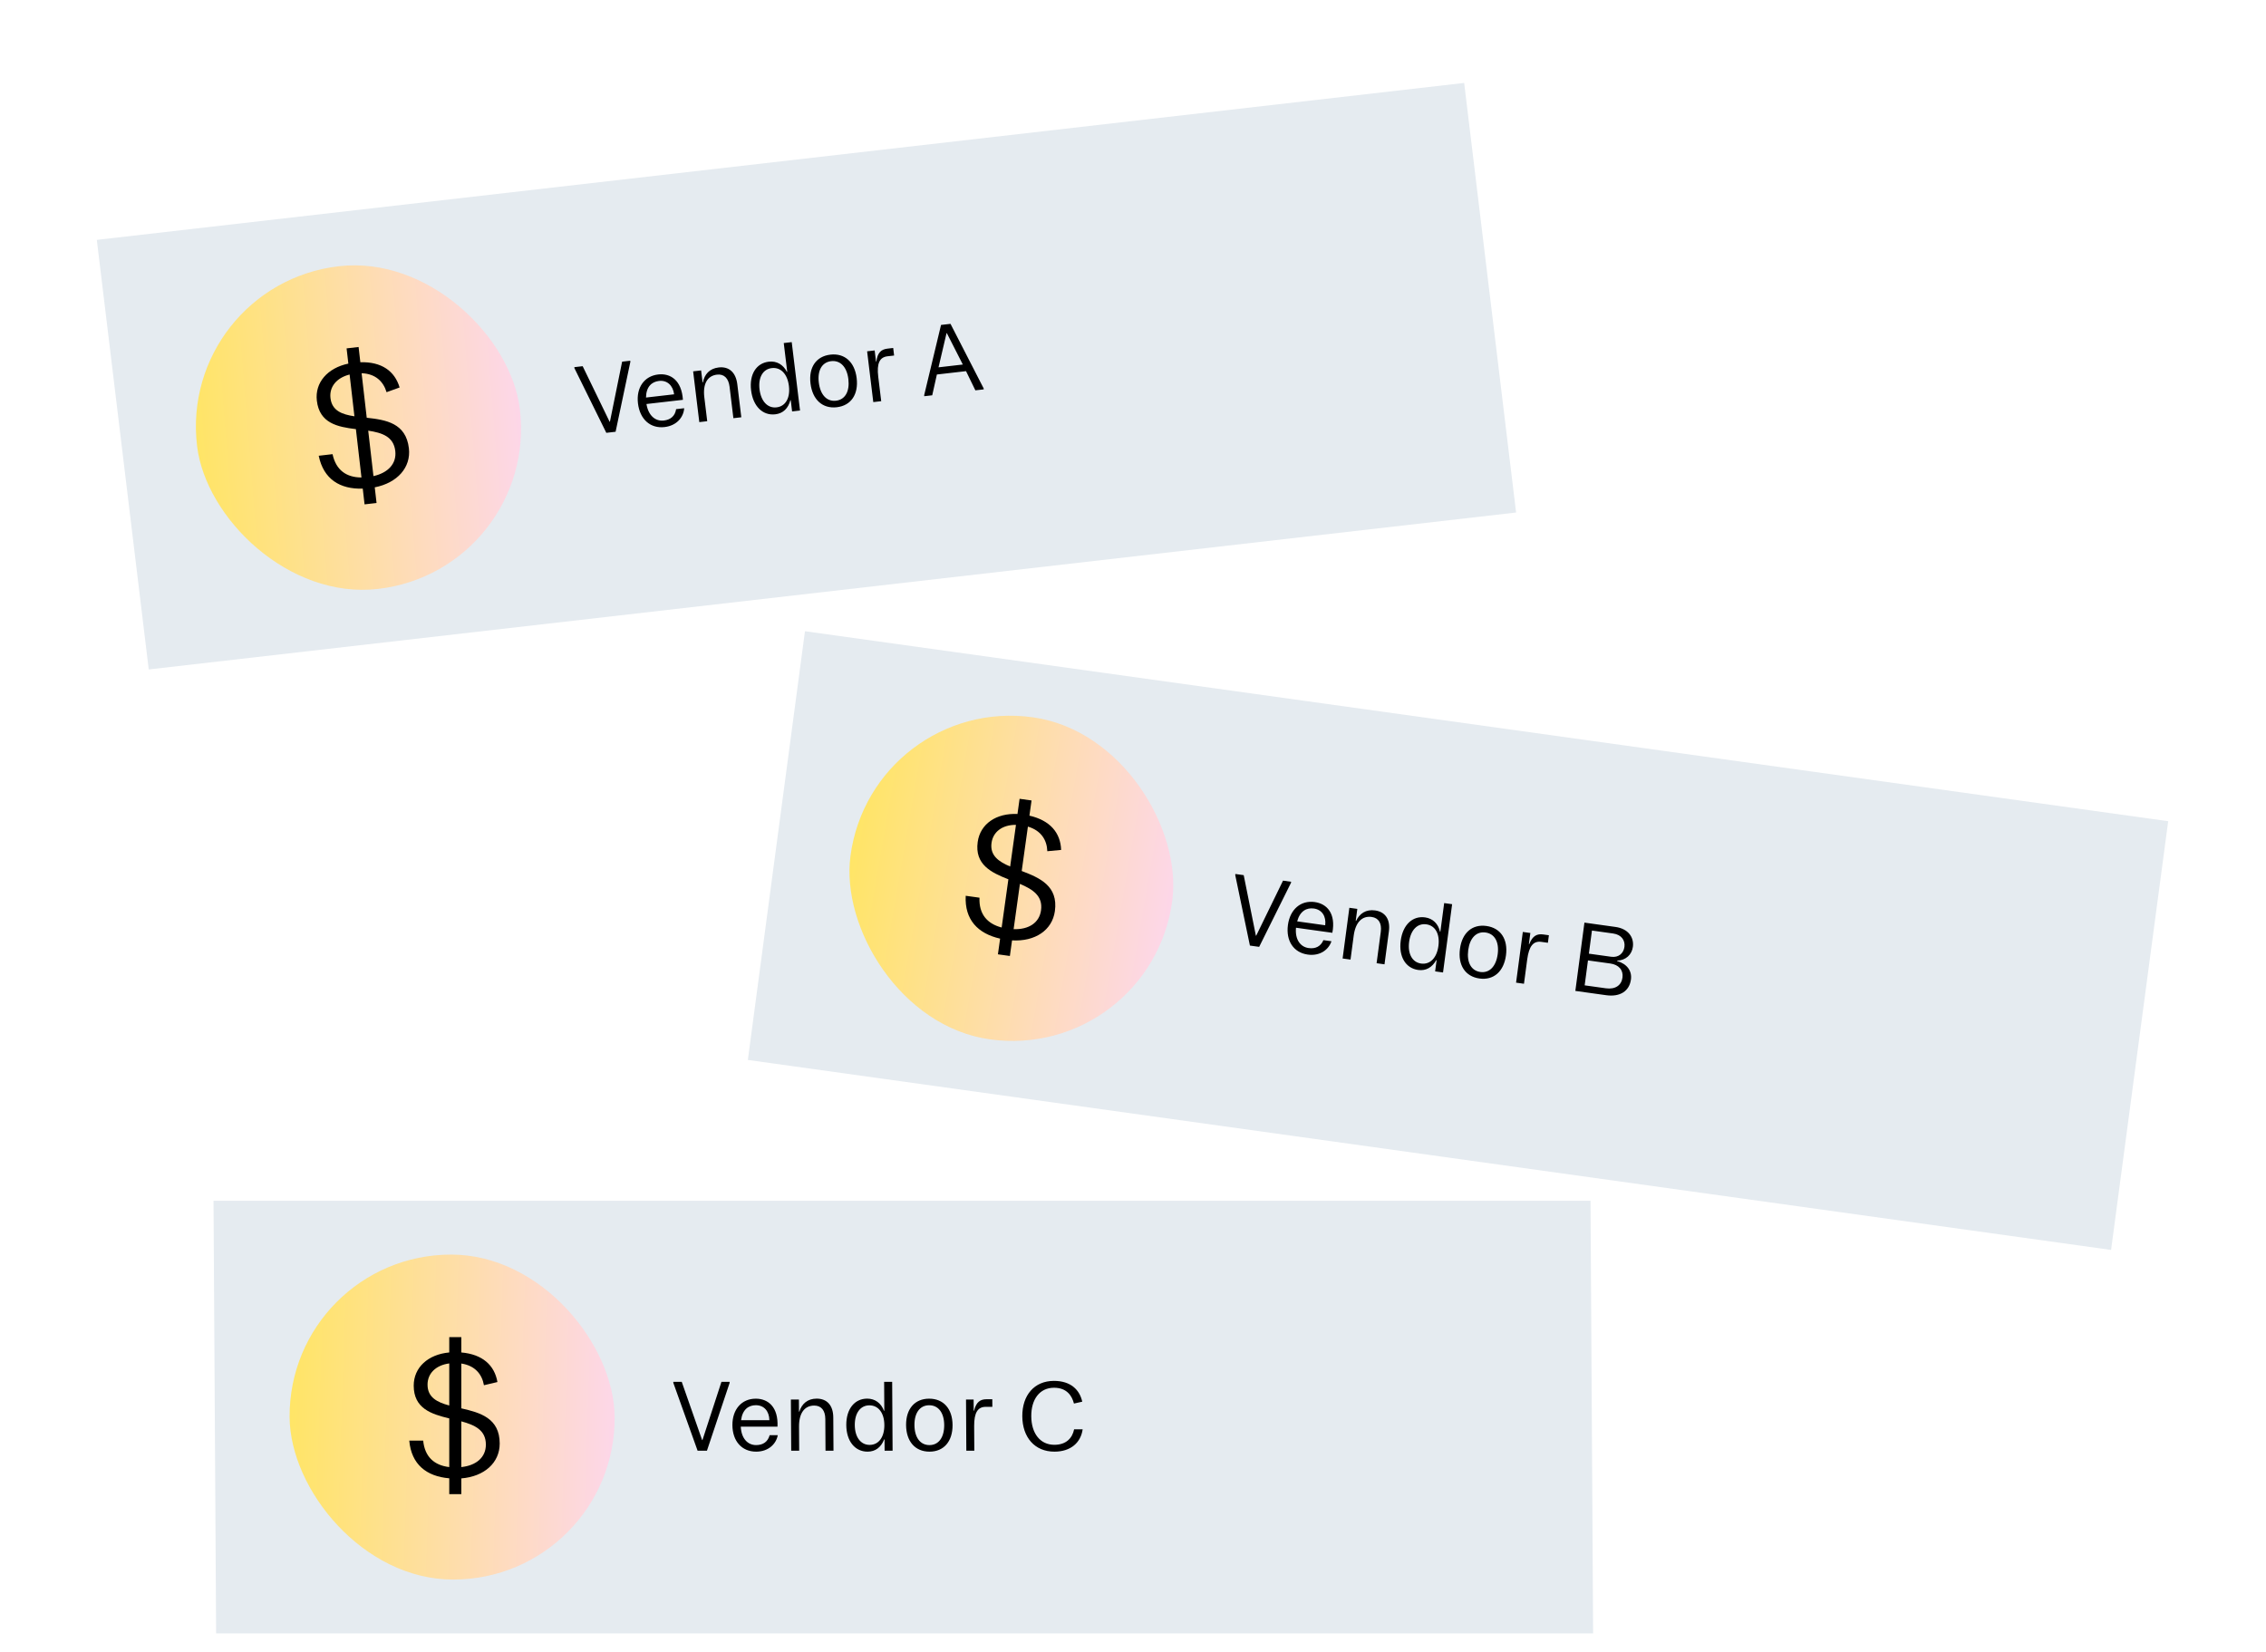 <svg width="303" height="221" viewBox="0 0 303 221" fill="none" xmlns="http://www.w3.org/2000/svg">
<rect width="184.126" height="57.86" transform="matrix(0.993 -0.114 0.12 0.993 12.945 32.082)" fill="#E5EBF0"/>
<rect width="43.465" height="43.465" rx="21.732" transform="matrix(0.993 -0.114 0.12 0.993 23.746 38.084)" fill="url(#paint0_linear_14961_103623)"/>
<path d="M48.748 67.457L48.506 65.353C45.459 65.444 43.262 64.096 42.618 60.955L44.467 60.742C44.928 62.889 46.325 63.856 48.334 63.861L47.589 57.393C45.152 57.098 42.717 56.623 42.367 53.584C42.089 51.168 43.793 49.212 46.58 48.631L46.345 46.594L47.949 46.409L48.183 48.447C51.028 48.367 52.787 49.631 53.434 51.824L51.69 52.453C51.266 51.025 50.21 49.984 48.352 49.916L49.038 55.872C51.597 56.153 54.286 56.577 54.676 59.961C54.971 62.522 53.133 64.583 50.11 65.18L50.351 67.272L48.748 67.457ZM44.189 53.239C44.384 54.931 45.727 55.43 47.392 55.678L46.748 50.09C44.983 50.53 44.018 51.758 44.189 53.239ZM49.937 63.677C51.895 63.237 53.05 62.01 52.855 60.317C52.632 58.38 51.086 57.881 49.237 57.598L49.937 63.677Z" fill="black"/>
<path d="M81.074 57.888L76.814 49.249L76.796 49.106L77.912 48.977L81.513 56.403L81.557 56.398L83.188 48.37L84.273 48.245L84.29 48.388L82.315 57.745L81.074 57.888ZM88.865 57.117C86.957 57.337 85.564 56.076 85.307 53.957C85.052 51.851 86.14 50.298 88.011 50.083C89.651 49.894 91.145 50.852 91.318 53.474L86.442 54.035C86.694 55.592 87.643 56.373 88.759 56.245C89.688 56.138 90.27 55.622 90.407 54.722L91.486 54.598C91.409 55.782 90.504 56.928 88.865 57.117ZM86.381 53.17L90.141 52.737C89.983 51.536 89.201 50.824 88.116 50.949C87.156 51.059 86.401 51.715 86.381 53.17ZM93.507 56.456L92.683 49.665L93.749 49.542L93.944 51.143L93.994 51.137C94.193 50.072 94.875 49.286 96.097 49.145C97.469 48.987 98.395 49.79 98.589 51.392L99.125 55.809L98.065 55.931L97.555 51.726C97.417 50.592 96.82 49.997 95.879 50.105C94.582 50.255 93.962 51.349 94.179 53.132L94.567 56.334L93.507 56.456ZM103.667 55.413C101.99 55.606 100.692 54.34 100.433 52.203C100.174 50.072 101.129 48.566 102.807 48.373C103.854 48.252 104.719 48.759 105.222 49.731L105.266 49.726L104.799 45.881L105.866 45.758L106.976 54.905L105.916 55.028L105.734 53.526L105.684 53.532C105.397 54.607 104.727 55.291 103.667 55.413ZM101.561 52.073C101.756 53.674 102.648 54.62 103.839 54.483C105.043 54.345 105.684 53.222 105.49 51.621C105.296 50.026 104.405 49.092 103.202 49.23C102.011 49.368 101.368 50.478 101.561 52.073ZM111.892 54.466C109.984 54.685 108.64 53.457 108.376 51.282C108.115 49.132 109.13 47.651 111.038 47.431C112.946 47.211 114.288 48.422 114.549 50.571C114.813 52.746 113.8 54.246 111.892 54.466ZM111.786 53.593C113.008 53.453 113.639 52.35 113.439 50.699C113.242 49.079 112.366 48.163 111.144 48.303C109.916 48.445 109.289 49.534 109.486 51.154C109.686 52.805 110.558 53.735 111.786 53.593ZM116.772 53.778L115.947 46.986L116.957 46.87L117.137 48.352L117.187 48.347C117.335 47.117 117.875 46.72 118.673 46.628L119.434 46.54L119.556 47.55L118.677 47.651C117.63 47.771 117.215 48.577 117.435 50.391L117.832 53.655L116.772 53.778ZM123.576 52.855L125.831 43.459L127.097 43.314L131.527 51.94L131.543 52.077L130.421 52.206L129.174 49.639L125.276 50.088L124.653 52.87L123.593 52.992L123.576 52.855ZM125.495 49.128L128.744 48.754L126.61 44.558L126.566 44.563L125.495 49.128Z" fill="black"/>
<rect width="184.126" height="57.86" transform="matrix(0.99 0.138 -0.132 0.991 107.637 84.423)" fill="#E5EBF0"/>
<rect width="43.465" height="43.465" rx="21.732" transform="matrix(0.99 0.138 -0.132 0.991 116.59 92.937)" fill="url(#paint1_linear_14961_103623)"/>
<path d="M133.438 127.636L133.73 125.538C130.758 124.863 128.968 123.008 129.131 119.806L130.974 120.062C130.883 122.256 131.994 123.542 133.937 124.05L134.836 117.602C132.55 116.706 130.312 115.636 130.734 112.606C131.069 110.198 133.209 108.731 136.052 108.867L136.335 106.835L137.934 107.058L137.651 109.089C140.425 109.725 141.811 111.389 141.889 113.674L140.043 113.846C139.99 112.357 139.228 111.085 137.447 110.554L136.619 116.492C139.027 117.405 141.524 118.488 141.054 121.862C140.698 124.415 138.402 125.951 135.327 125.771L135.036 127.858L133.438 127.636ZM132.584 112.728C132.349 114.415 133.525 115.235 135.074 115.892L135.85 110.321C134.03 110.305 132.79 111.252 132.584 112.728ZM135.536 124.273C137.541 124.337 138.967 123.439 139.202 121.751C139.471 119.82 138.099 118.95 136.38 118.213L135.536 124.273Z" fill="black"/>
<path d="M167.133 126.466L165.171 117.035L165.19 116.892L166.303 117.047L167.93 125.138L167.973 125.144L171.562 117.78L172.644 117.931L172.625 118.074L168.37 126.638L167.133 126.466ZM174.868 127.671C172.966 127.405 171.934 125.836 172.215 123.72C172.495 121.617 173.938 120.386 175.803 120.646C177.438 120.874 178.645 122.177 178.156 124.757L173.295 124.08C173.149 125.65 173.871 126.644 174.984 126.799C175.91 126.929 176.603 126.575 176.962 125.738L178.037 125.888C177.665 127.015 176.503 127.898 174.868 127.671ZM173.452 123.227L177.201 123.75C177.348 122.547 176.77 121.662 175.688 121.511C174.731 121.378 173.836 121.823 173.452 123.227ZM179.528 128.193L180.431 121.412L181.494 121.56L181.281 123.159L181.331 123.166C181.791 122.184 182.648 121.594 183.867 121.764C185.234 121.954 185.929 122.964 185.717 124.563L185.129 128.974L184.073 128.826L184.632 124.627C184.782 123.494 184.353 122.769 183.415 122.638C182.122 122.458 181.248 123.363 181.011 125.143L180.585 128.34L179.528 128.193ZM189.626 129.727C187.954 129.494 187.014 127.944 187.298 125.81C187.581 123.682 188.883 122.463 190.556 122.696C191.6 122.841 192.31 123.549 192.554 124.616L192.598 124.622L193.109 120.783L194.172 120.931L192.956 130.064L191.899 129.917L192.099 128.418L192.049 128.411C191.502 129.38 190.683 129.874 189.626 129.727ZM188.423 125.966C188.211 127.565 188.838 128.705 190.025 128.87C191.225 129.037 192.127 128.111 192.34 126.512C192.552 124.919 191.923 123.792 190.723 123.625C189.536 123.46 188.635 124.374 188.423 125.966ZM197.826 130.87C195.923 130.605 194.93 129.078 195.219 126.907C195.505 124.761 196.858 123.58 198.761 123.845C200.663 124.111 201.659 125.618 201.373 127.765C201.084 129.936 199.728 131.135 197.826 130.87ZM197.942 129.999C199.16 130.169 200.047 129.259 200.267 127.61C200.482 125.993 199.863 124.886 198.645 124.717C197.42 124.546 196.541 125.444 196.325 127.061C196.106 128.71 196.717 129.828 197.942 129.999ZM202.722 131.425L203.625 124.644L204.632 124.784L204.435 126.265L204.485 126.272C204.936 125.118 205.558 124.869 206.354 124.98L207.112 125.085L206.978 126.093L206.101 125.971C205.057 125.826 204.454 126.502 204.213 128.312L203.779 131.573L202.722 131.425ZM210.648 132.53L211.864 123.396L216.023 123.976C217.708 124.211 218.512 125.349 218.342 126.631C218.202 127.676 217.41 128.441 216.234 128.479L216.227 128.529C217.568 128.919 218.235 129.855 218.083 130.999C217.877 132.549 216.635 133.364 214.776 133.105L210.648 132.53ZM214.728 132.18C215.996 132.356 216.814 131.78 216.952 130.747C217.087 129.726 216.44 129.021 215.328 128.866L212.337 128.45L211.894 131.785L214.728 132.18ZM215.441 127.963C216.424 128.1 217.097 127.51 217.213 126.639C217.327 125.786 216.835 125.008 215.698 124.85L212.869 124.455L212.458 127.548L215.441 127.963Z" fill="black"/>
<rect width="184.126" height="57.86" transform="matrix(1 0 0.006 1 28.551 160.598)" fill="#E5EBF0"/>
<rect width="43.465" height="43.465" rx="21.732" transform="matrix(1 0 0.006 1 38.594 167.795)" fill="url(#paint2_linear_14961_103623)"/>
<path d="M60.072 199.836L60.072 197.717C57.035 197.46 55.006 195.868 54.726 192.675H56.586C56.799 194.86 58.077 195.98 60.072 196.216L60.072 189.705C57.685 189.133 55.32 188.382 55.32 185.323C55.32 182.891 57.236 181.143 60.072 180.885L60.072 178.835H61.685L61.685 180.885C64.52 181.132 66.123 182.589 66.515 184.841L64.711 185.267C64.453 183.799 63.523 182.645 61.685 182.365L61.685 188.36C64.196 188.932 66.818 189.66 66.818 193.067C66.818 195.644 64.756 197.482 61.685 197.729L61.685 199.836H60.072ZM57.169 185.189C57.169 186.892 58.447 187.542 60.072 187.979L60.072 182.353C58.267 182.589 57.169 183.698 57.169 185.189ZM61.685 196.216C63.68 196.003 64.969 194.916 64.969 193.212C64.969 191.263 63.489 190.59 61.685 190.097L61.685 196.216Z" fill="black"/>
<path d="M93.28 194.027L90.036 184.957L90.035 184.813H91.159L93.886 192.602H93.93L96.469 184.813H97.561L97.562 184.957L94.529 194.027H93.28ZM101.108 194.152C99.187 194.152 97.948 192.74 97.935 190.606C97.922 188.485 99.181 187.066 101.064 187.066C102.715 187.066 104.09 188.19 103.962 190.813H99.054C99.126 192.389 99.979 193.274 101.102 193.274C102.038 193.274 102.675 192.828 102.914 191.949H104C103.788 193.117 102.758 194.152 101.108 194.152ZM99.092 189.947H102.877C102.857 188.736 102.162 187.939 101.07 187.939C100.103 187.939 99.278 188.504 99.092 189.947ZM105.796 194.027L105.754 187.185H106.827L106.837 188.799H106.887C107.207 187.763 107.975 187.06 109.205 187.06C110.586 187.06 111.414 187.964 111.423 189.577L111.451 194.027H110.384L110.358 189.79C110.351 188.648 109.826 187.989 108.878 187.989C107.572 187.989 106.832 189.006 106.843 190.801L106.863 194.027H105.796ZM116.008 194.152C114.32 194.152 113.175 192.746 113.162 190.594C113.149 188.447 114.27 187.06 115.959 187.06C117.013 187.06 117.814 187.662 118.203 188.686H118.247L118.223 184.813H119.297L119.353 194.027H118.286L118.277 192.514H118.226C117.819 193.55 117.075 194.152 116.008 194.152ZM114.298 190.594C114.308 192.207 115.086 193.249 116.285 193.249C117.497 193.249 118.262 192.207 118.252 190.594C118.243 188.987 117.464 187.957 116.253 187.957C115.054 187.957 114.288 188.987 114.298 190.594ZM124.287 194.152C122.366 194.152 121.172 192.778 121.158 190.587C121.145 188.422 122.323 187.066 124.244 187.066C126.164 187.066 127.359 188.422 127.372 190.587C127.386 192.778 126.208 194.152 124.287 194.152ZM124.282 193.274C125.512 193.274 126.265 192.251 126.255 190.587C126.245 188.955 125.479 187.945 124.249 187.945C123.013 187.945 122.266 188.955 122.276 190.587C122.286 192.251 123.045 193.274 124.282 193.274ZM129.213 194.027L129.172 187.185H130.188L130.198 188.679H130.248C130.535 187.474 131.117 187.142 131.92 187.142H132.686L132.692 188.158H131.807C130.753 188.158 130.249 188.911 130.26 190.738L130.281 194.027H129.213ZM140.931 184.687C143.166 184.687 144.365 185.874 144.714 187.468L143.605 187.719C143.347 186.708 142.675 185.604 140.937 185.604C139.029 185.604 137.883 187.142 137.897 189.42C137.911 191.698 139.075 193.236 140.984 193.236C142.578 193.236 143.388 192.332 143.626 191.165H144.768C144.522 192.941 143.18 194.152 140.989 194.152C138.359 194.152 136.716 192.238 136.698 189.42C136.681 186.608 138.301 184.687 140.931 184.687Z" fill="black"/>
<defs>
<linearGradient id="paint0_linear_14961_103623" x1="-0.438" y1="19.559" x2="44.334" y2="21.316" gradientUnits="userSpaceOnUse">
<stop stop-color="#FFE565"/>
<stop offset="1" stop-color="#FDD6EB"/>
</linearGradient>
<linearGradient id="paint1_linear_14961_103623" x1="-0.438" y1="19.559" x2="44.334" y2="21.316" gradientUnits="userSpaceOnUse">
<stop stop-color="#FFE565"/>
<stop offset="1" stop-color="#FDD6EB"/>
</linearGradient>
<linearGradient id="paint2_linear_14961_103623" x1="-0.438" y1="19.559" x2="44.334" y2="21.316" gradientUnits="userSpaceOnUse">
<stop stop-color="#FFE565"/>
<stop offset="1" stop-color="#FDD6EB"/>
</linearGradient>
</defs>
</svg>
